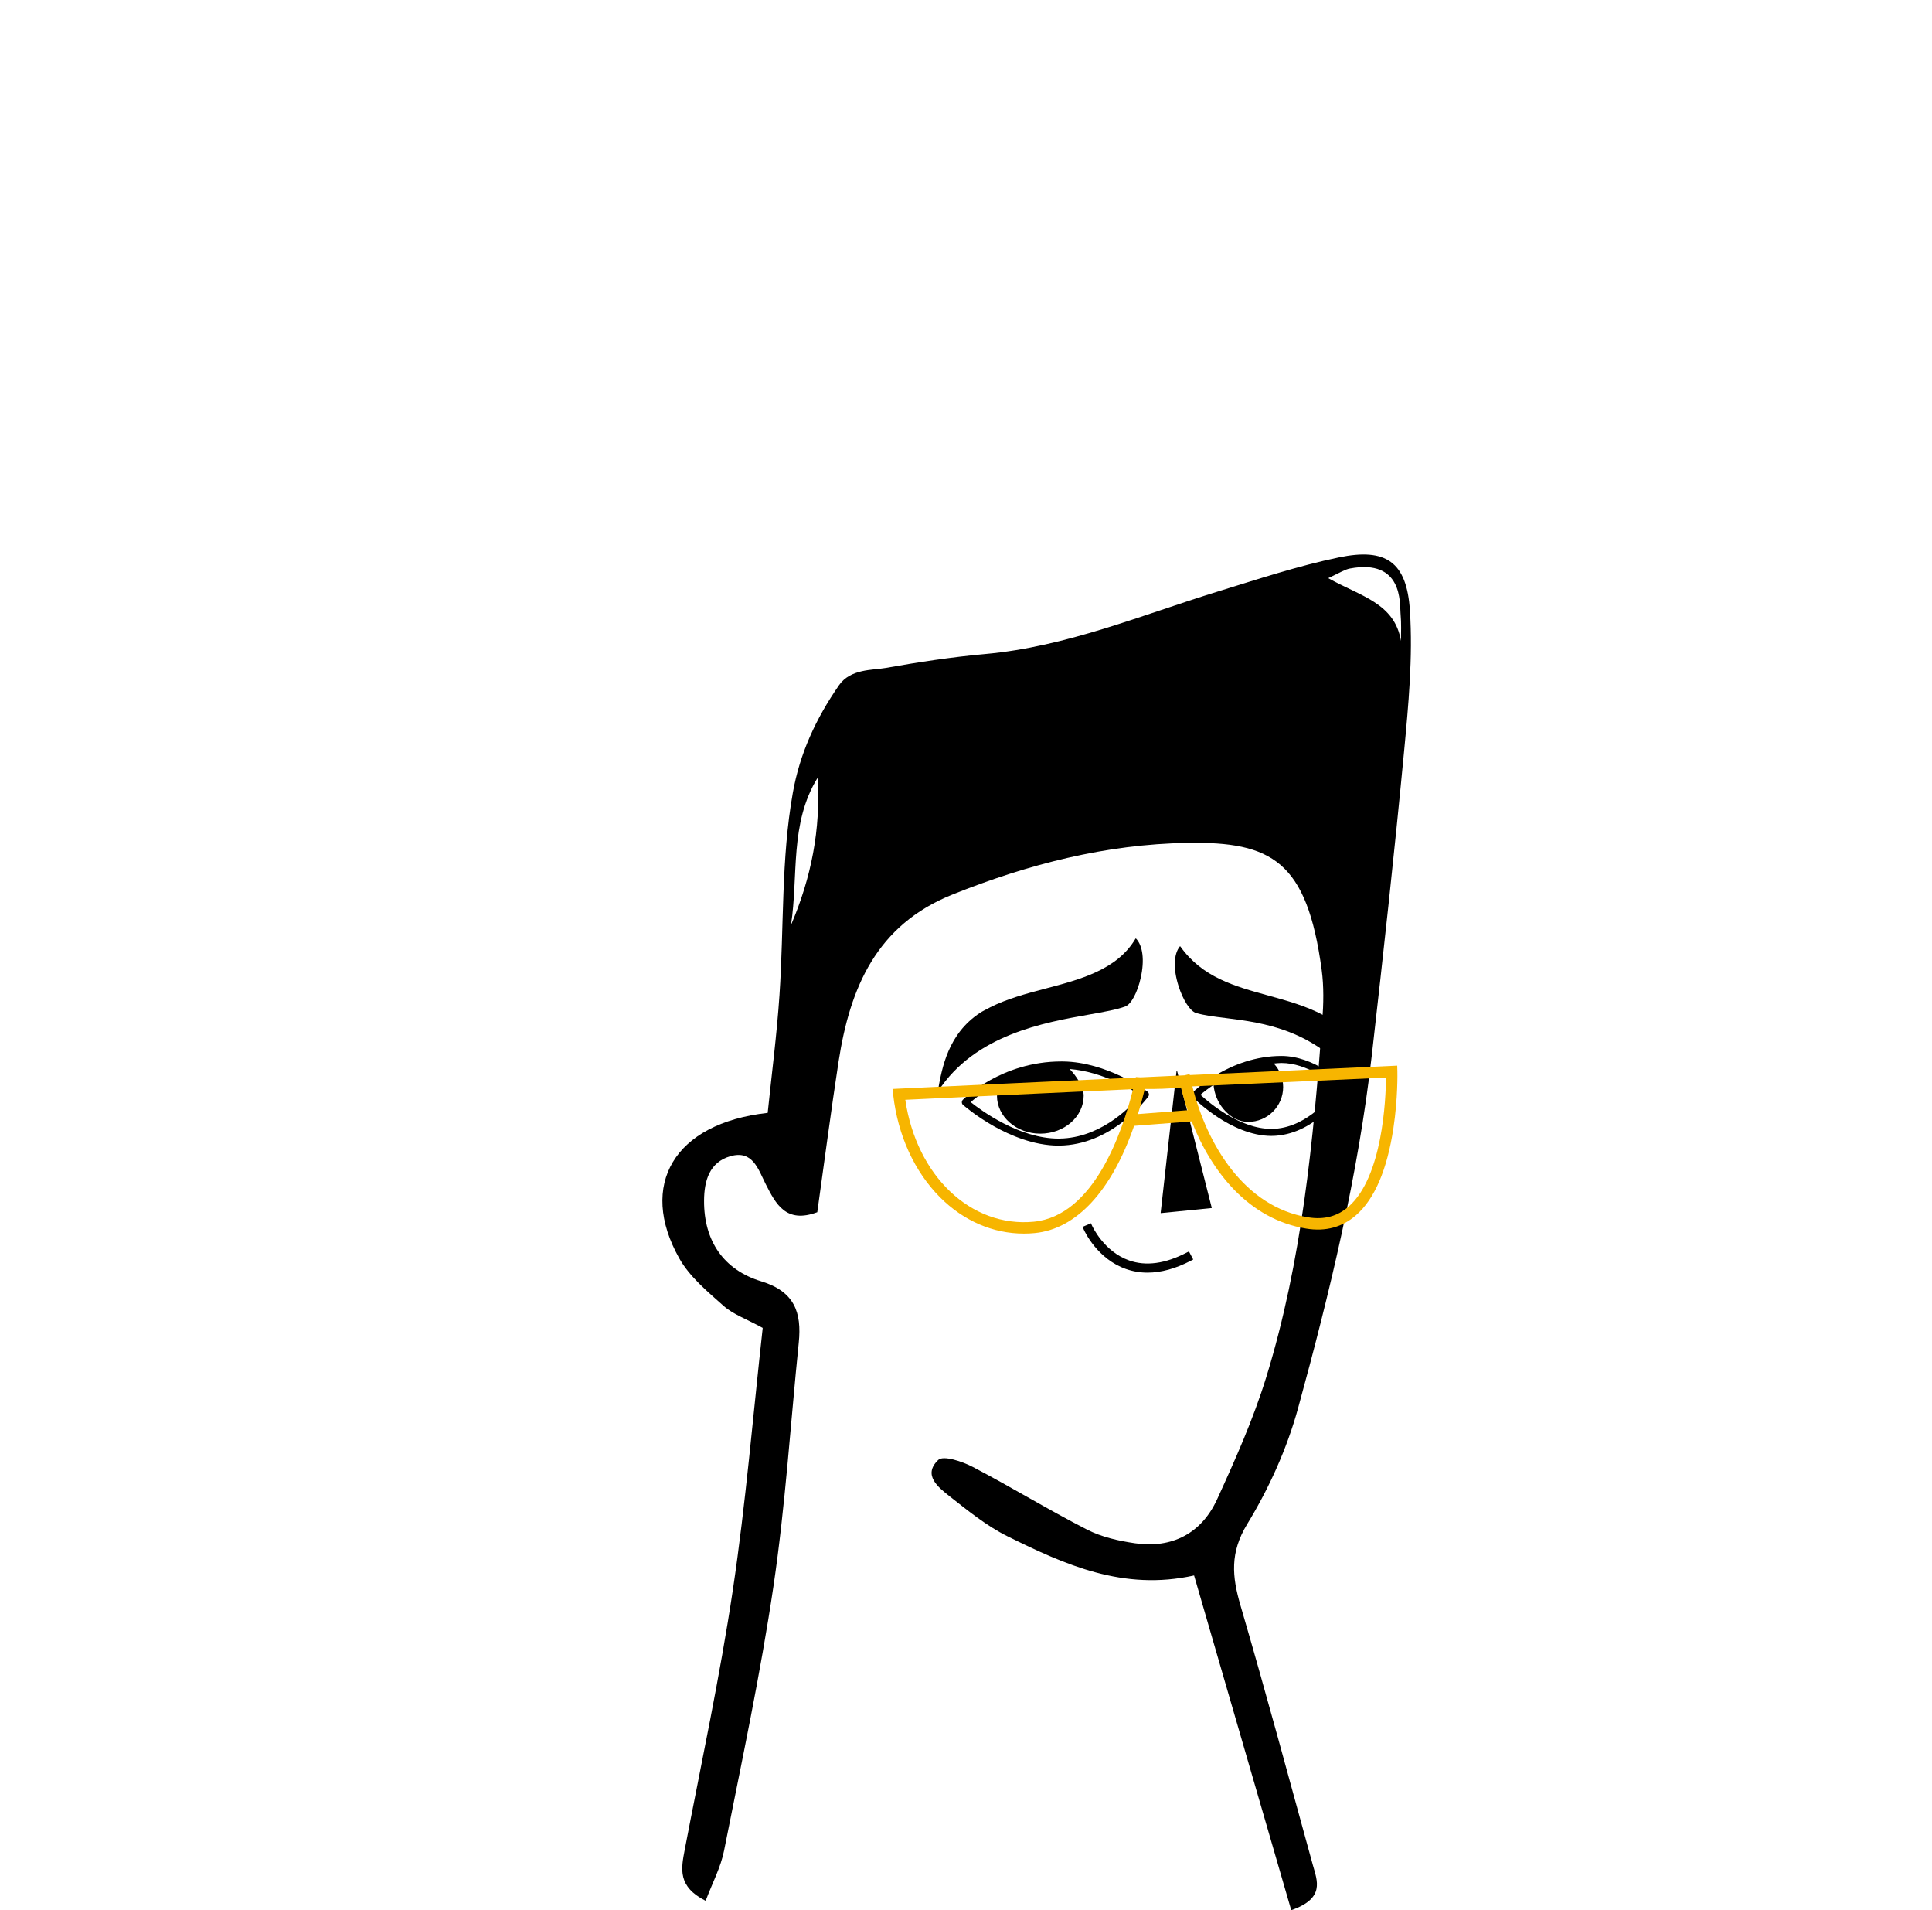 <svg width="87" height="86" viewBox="0 0 87 86" fill="none" xmlns="http://www.w3.org/2000/svg">
<path fill-rule="evenodd" clip-rule="evenodd" d="M63.087 28.856C63.087 28.436 63.113 28.126 63.067 27.599C63.029 27.163 63.181 25.146 60.789 25.594C60.573 25.634 60.344 25.777 59.812 26.029C61.254 26.84 62.804 27.144 63.087 28.856ZM35.619 41.646C36.529 39.525 36.968 37.324 36.815 35.021C35.549 37.082 35.96 39.428 35.619 41.646ZM58.146 86C56.678 80.941 55.243 75.997 53.771 70.93C50.58 71.64 47.953 70.442 45.372 69.168C44.434 68.704 43.594 68.017 42.761 67.364C42.248 66.959 41.54 66.406 42.251 65.728C42.478 65.512 43.331 65.795 43.799 66.04C45.534 66.945 47.206 67.973 48.949 68.864C49.608 69.202 50.379 69.374 51.12 69.481C52.771 69.718 54.1 69.046 54.809 67.498C55.632 65.701 56.444 63.878 57.024 61.993C58.629 56.779 59.139 51.372 59.544 45.957C59.601 45.197 59.619 44.418 59.517 43.666C58.857 38.766 57.27 37.885 53.462 37.948C49.807 38.008 46.296 38.907 42.887 40.274C39.475 41.64 38.276 44.46 37.763 47.786C37.416 50.04 37.123 52.304 36.803 54.575C35.395 55.1 34.938 54.208 34.483 53.314C34.143 52.644 33.899 51.766 32.893 52.053C31.943 52.324 31.709 53.164 31.705 54.053C31.694 55.88 32.599 57.176 34.276 57.686C35.775 58.143 36.108 59.082 35.969 60.451C35.596 64.1 35.368 67.771 34.833 71.394C34.242 75.393 33.391 79.354 32.605 83.321C32.457 84.07 32.079 84.773 31.776 85.578C30.504 84.938 30.672 84.131 30.833 83.283C31.578 79.387 32.415 75.503 33.001 71.581C33.585 67.667 33.909 63.714 34.346 59.785C33.608 59.38 33.017 59.177 32.582 58.791C31.855 58.145 31.054 57.483 30.588 56.652C28.739 53.362 30.339 50.569 34.57 50.103C34.746 48.388 34.98 46.599 35.101 44.8C35.306 41.761 35.171 38.668 35.702 35.693C36.014 33.939 36.721 32.381 37.78 30.852C38.297 30.106 39.295 30.175 39.871 30.073C41.358 29.809 42.857 29.58 44.36 29.445C48.021 29.117 51.383 27.695 54.845 26.629C56.648 26.074 58.449 25.477 60.29 25.094C62.406 24.653 63.349 25.289 63.49 27.483C63.627 29.593 63.425 31.739 63.225 33.855C62.792 38.414 62.291 42.967 61.773 47.518C61.158 52.915 59.885 58.183 58.453 63.401C57.954 65.221 57.143 67.011 56.162 68.619C55.38 69.902 55.479 70.975 55.86 72.277C56.996 76.157 58.045 80.063 59.118 83.962C59.316 84.677 59.68 85.468 58.146 86Z" fill="black"/>
<path fill-rule="evenodd" clip-rule="evenodd" d="M45.043 46.775C44.972 46.808 44.901 46.838 44.831 46.874C44.901 46.838 44.972 46.808 45.043 46.775ZM44.383 47.119C44.278 47.181 44.174 47.249 44.071 47.317C44.174 47.249 44.278 47.181 44.383 47.119ZM43.485 47.747C43.36 47.849 43.236 47.953 43.119 48.065C43.236 47.953 43.36 47.849 43.485 47.747ZM42.794 48.404C42.688 48.523 42.587 48.651 42.489 48.782C42.587 48.651 42.688 48.523 42.794 48.404ZM50.681 45.309C50.94 45.209 51.224 44.677 51.37 44.017C51.545 43.232 51.464 42.573 51.154 42.253C51.151 42.251 51.148 42.249 51.145 42.25C51.141 42.25 51.138 42.252 51.136 42.255C50.308 43.662 48.648 44.096 47.042 44.517C46.19 44.74 45.323 44.978 44.586 45.352C44.551 45.37 44.519 45.389 44.484 45.407C44.37 45.468 44.249 45.523 44.142 45.593C42.687 46.543 42.416 48.085 42.235 49.107C42.234 49.112 42.236 49.115 42.242 49.117C42.243 49.118 42.244 49.118 42.246 49.118C42.25 49.118 42.253 49.116 42.255 49.114C43.911 46.584 47.008 46.037 49.056 45.674C49.724 45.555 50.303 45.453 50.681 45.309Z" fill="black"/>
<path fill-rule="evenodd" clip-rule="evenodd" d="M52.992 48.197C52.987 48.197 52.983 48.201 52.983 48.206L52.266 54.603C52.265 54.607 52.267 54.609 52.269 54.612C52.271 54.614 52.273 54.615 52.276 54.615H52.278L54.558 54.388C54.56 54.388 54.563 54.386 54.565 54.384C54.566 54.381 54.567 54.377 54.566 54.375L53.003 48.205C53.002 48.199 52.998 48.196 52.992 48.197Z" fill="black"/>
<path fill-rule="evenodd" clip-rule="evenodd" d="M53.434 56.395C52.472 56.896 51.598 57.014 50.842 56.745C49.72 56.351 49.197 55.227 49.174 55.177L49.126 55.072L48.75 55.234L48.799 55.346C48.86 55.48 49.428 56.683 50.703 57.132C51.011 57.241 51.339 57.296 51.674 57.296C52.283 57.296 52.939 57.116 53.625 56.76L53.732 56.704L53.539 56.341L53.434 56.395Z" fill="black"/>
<path fill-rule="evenodd" clip-rule="evenodd" d="M44.96 48.795C44.919 48.973 44.894 49.182 44.894 49.33C44.894 50.273 45.769 51.039 46.846 51.039C47.923 51.039 48.799 50.273 48.799 49.33C48.799 48.924 48.465 48.443 48.169 48.128C49.651 48.248 50.967 49.05 51.352 49.308C51.01 49.724 49.713 51.141 47.889 51.253C47.815 51.258 47.741 51.261 47.666 51.261C45.896 51.261 44.183 49.995 43.71 49.618C43.901 49.453 44.336 49.112 44.96 48.795ZM51.709 49.367C51.758 49.297 51.743 49.203 51.673 49.148C51.6 49.093 49.847 47.813 47.869 47.788H47.79C45.11 47.788 43.429 49.444 43.355 49.516C43.327 49.548 43.311 49.589 43.313 49.631C43.314 49.675 43.335 49.717 43.363 49.74C43.367 49.744 43.929 50.24 44.765 50.709C45.47 51.104 46.547 51.577 47.669 51.577C47.749 51.577 47.83 51.575 47.909 51.569C50.181 51.429 51.647 49.452 51.709 49.367Z" fill="black"/>
<path fill-rule="evenodd" clip-rule="evenodd" d="M54.648 48.843C54.679 49.228 54.833 49.619 55.096 49.932C55.405 50.304 55.8 50.509 56.209 50.509C57.077 50.509 57.782 49.805 57.782 48.94C57.782 48.539 57.627 48.169 57.361 47.881C57.475 47.872 57.584 47.857 57.703 47.857C58.865 47.857 59.931 48.716 60.229 48.98C59.958 49.365 58.907 50.712 57.426 50.818C57.368 50.822 57.31 50.824 57.251 50.824C55.828 50.824 54.445 49.646 54.058 49.288C54.169 49.19 54.377 49.024 54.648 48.843ZM57.703 47.54C55.365 47.541 53.728 49.16 53.715 49.176C53.653 49.236 53.653 49.336 53.713 49.395C53.717 49.4 54.163 49.858 54.858 50.312C55.438 50.689 56.323 51.14 57.249 51.14C57.316 51.14 57.382 51.138 57.448 51.133C59.294 51.001 60.446 49.238 60.573 49.036C60.61 48.974 60.6 48.894 60.548 48.842C60.413 48.709 59.178 47.54 57.703 47.54Z" fill="black"/>
<path fill-rule="evenodd" clip-rule="evenodd" d="M60.182 47.754C60.129 47.706 60.075 47.664 60.02 47.619C60.075 47.664 60.129 47.706 60.182 47.754ZM60.796 48.378C60.72 48.294 60.645 48.209 60.568 48.13C60.645 48.209 60.72 48.294 60.796 48.378ZM59.248 47.052C59.2 47.022 59.152 46.991 59.105 46.963C59.152 46.991 59.2 47.022 59.248 47.052ZM60.987 47.969C60.867 47.124 60.756 46.327 59.62 45.717C58.828 45.293 57.956 45.053 57.111 44.82C55.584 44.4 54.14 44.001 53.148 42.605C53.146 42.603 53.143 42.601 53.14 42.601C53.136 42.6 53.134 42.603 53.132 42.605C52.851 42.95 52.826 43.614 53.067 44.38C53.27 45.027 53.599 45.532 53.865 45.608C54.231 45.713 54.676 45.77 55.19 45.833C56.885 46.046 59.206 46.337 61.111 48.764C61.113 48.765 61.116 48.767 61.119 48.767C61.121 48.767 61.123 48.766 61.124 48.765C61.13 48.764 61.132 48.759 61.13 48.754C61.061 48.493 61.024 48.226 60.987 47.969Z" fill="black"/>
<path fill-rule="evenodd" clip-rule="evenodd" d="M60.735 54.318C60.228 54.763 59.63 54.922 58.904 54.805C56.025 54.338 54.343 51.509 53.695 48.91C57.851 48.721 61.431 48.558 62.414 48.514C62.404 49.498 62.259 52.977 60.735 54.318ZM51.242 50.157C51.355 49.796 51.457 49.419 51.551 49.026C51.974 49.034 52.718 49.016 53.179 48.96C53.263 49.3 53.362 49.643 53.479 49.984L51.242 50.157ZM46.549 55.003C43.717 55.274 41.269 52.93 40.767 49.514C43.427 49.386 47.284 49.206 51.023 49.034C50.54 50.973 49.257 54.742 46.549 55.003ZM62.926 48.238L62.919 47.976L62.659 47.988C62.578 47.992 58.466 48.177 53.578 48.401L53.568 48.358L53.338 48.412C52.687 48.442 52.024 48.472 51.355 48.503L51.15 48.489L51.144 48.512C47.227 48.692 43.162 48.882 40.464 49.013L40.191 49.027L40.223 49.3C40.431 51.114 41.179 52.749 42.33 53.903C43.393 54.968 44.718 55.538 46.108 55.538C46.27 55.538 46.434 55.531 46.597 55.514C48.48 55.334 50.062 53.603 51.069 50.687L53.663 50.486C54.559 52.769 56.243 54.895 58.822 55.313C59.695 55.455 60.451 55.25 61.071 54.704C61.902 53.975 62.465 52.659 62.747 50.794C62.954 49.428 62.927 48.286 62.926 48.238Z" fill="#F7B500"/>
</svg>
